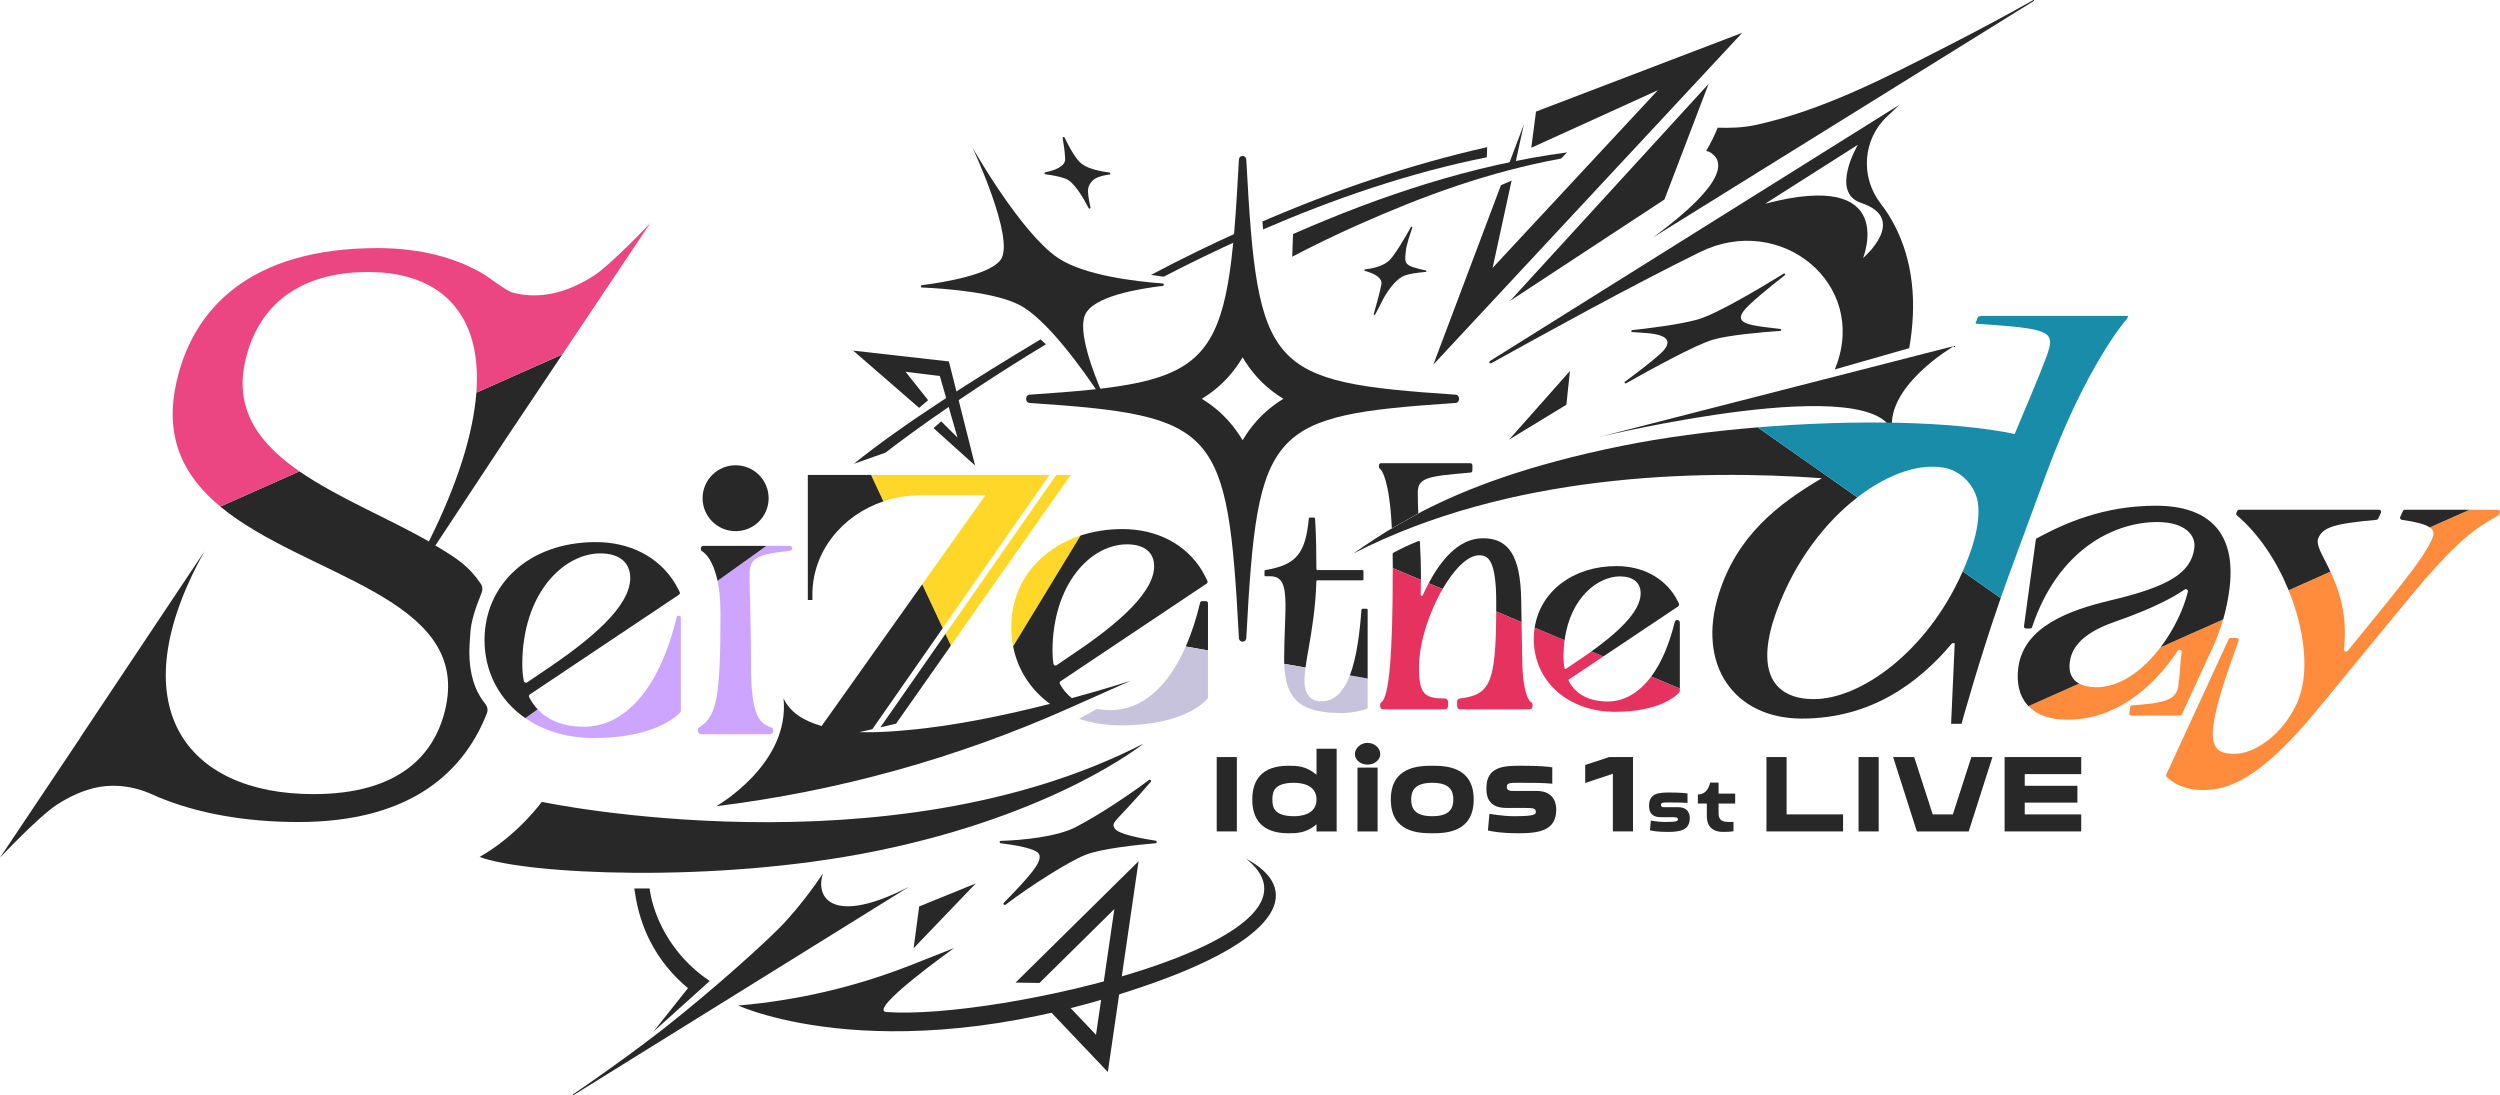 <svg width="541" height="237" viewBox="0 0 541 237" fill="none" xmlns="http://www.w3.org/2000/svg">
<g clip-path="url(#clip0_23_1890)">
<path d="M159.185 114.946C163.132 114.946 166.331 111.753 166.331 107.814C166.331 103.876 163.132 100.683 159.185 100.683C155.239 100.683 152.04 103.876 152.04 107.814C152.04 111.753 155.239 114.946 159.185 114.946Z" fill="#282828"/>
<path d="M306.922 111.105C306.853 109.66 306.808 108.201 306.808 106.619C306.808 103.356 308.957 103.051 318.061 102.283L318.211 102.269C318.444 102.251 318.63 102.051 318.63 101.815V100.688C318.63 100.438 318.425 100.233 318.175 100.233H298.865C298.615 100.233 298.41 100.438 298.41 100.688V101.065C298.41 101.224 298.492 101.369 298.697 101.506C299.07 101.851 300.692 103.956 301.193 114.328" fill="#282828"/>
<path d="M314.992 85.407C274.314 82.675 272.133 80.23 269.701 34.588C269.669 34.025 269.286 33.743 268.899 33.743C268.512 33.743 268.13 34.025 268.098 34.588C265.661 80.23 263.484 82.675 222.807 85.407C221.8 85.475 221.8 87.134 222.807 87.202C263.484 89.934 265.666 92.379 268.098 138.021C268.13 138.585 268.512 138.867 268.899 138.867C269.286 138.867 269.669 138.585 269.701 138.021C272.137 92.379 274.314 89.934 314.992 87.202C315.998 87.134 315.998 85.475 314.992 85.407ZM271.923 91.12C270.78 92.402 269.778 93.784 268.899 95.279C268.02 93.784 267.018 92.402 265.875 91.12C264.163 89.198 262.232 87.616 260.064 86.302C262.232 84.989 264.163 83.407 265.875 81.485C267.018 80.203 268.02 78.821 268.899 77.326C269.778 78.821 270.78 80.203 271.923 81.485C273.636 83.407 275.566 84.989 277.734 86.302C275.566 87.616 273.636 89.198 271.923 91.12Z" fill="#282828"/>
<path d="M267.656 179.923H263.298V163.828H267.656V179.923Z" fill="#282828"/>
<path d="M289.252 179.923H284.893V178.386C282.612 180.295 280.663 180.318 278.804 180.318C273.043 180.318 270.99 177.223 270.99 173.014C270.99 168.805 273.043 165.71 278.804 165.71C280.658 165.71 282.612 165.733 284.893 167.642V162.019H289.252V179.923ZM280.034 169.396C275.526 169.396 275.348 171.528 275.348 173.014C275.348 174.5 275.521 176.627 280.034 176.627C281.209 176.627 284.893 176.405 284.893 173.014C284.893 169.623 281.209 169.396 280.034 169.396Z" fill="#282828"/>
<path d="M298.688 163.183C298.688 164.369 297.536 165.46 295.933 165.46C294.33 165.46 293.2 164.369 293.2 163.183C293.2 161.997 294.352 160.756 295.933 160.756C297.513 160.756 298.688 161.942 298.688 163.183ZM298.114 179.923H293.756V166.105H298.114V179.923Z" fill="#282828"/>
<path d="M309.941 180.318C306.958 180.318 300.974 180.118 300.974 173.014C300.974 165.91 306.963 165.71 309.941 165.71C312.92 165.71 318.908 165.905 318.908 173.014C318.908 180.123 312.92 180.318 309.941 180.318ZM309.941 169.396C306.084 169.396 305.382 171.178 305.382 173.014C305.382 174.85 306.084 176.627 309.941 176.627C313.798 176.627 314.5 174.846 314.5 173.014C314.5 171.182 313.798 169.396 309.941 169.396Z" fill="#282828"/>
<path d="M335.913 169.596C334.183 169.396 331.104 169.396 328.7 169.396C326.596 169.396 326.072 169.446 326.072 170.337C326.072 171.155 326.974 171.155 327.525 171.155H332.511C336.619 171.155 336.77 174.35 336.77 175.191C336.77 179.673 333.213 180.318 328.627 180.318C324.92 180.318 323.189 179.973 321.987 179.723L322.31 176.109C322.31 176.109 325.193 176.627 327.57 176.627C332.029 176.627 332.357 176.255 332.357 175.709C332.357 174.941 331.806 174.841 330.125 174.841H325.967C321.659 174.841 321.659 171.723 321.659 170.532C321.659 165.705 325.717 165.705 329.324 165.705C333.131 165.705 335.062 165.901 335.913 166.051V169.592V169.596Z" fill="#282828"/>
<path d="M365.174 173.768C364.167 173.655 362.368 173.655 360.966 173.655C359.741 173.655 359.431 173.682 359.431 174.205C359.431 174.682 359.955 174.682 360.278 174.682H363.184C365.579 174.682 365.666 176.546 365.666 177.036C365.666 179.65 363.593 180.027 360.92 180.027C358.757 180.027 357.75 179.823 357.049 179.682L357.24 177.573C357.24 177.573 358.921 177.877 360.31 177.877C362.91 177.877 363.097 177.659 363.097 177.341C363.097 176.895 362.778 176.836 361.799 176.836H359.376C356.862 176.836 356.862 175.018 356.862 174.323C356.862 171.505 359.231 171.505 361.33 171.505C363.548 171.505 364.677 171.619 365.174 171.71V173.773V173.768Z" fill="#282828"/>
<path d="M375.493 171.732V173.882H371.9V175.673C371.9 176.741 371.928 177.868 374.032 177.868H375.129V179.891C374.223 180.004 373.872 180.023 372.893 180.023C372.251 180.023 369.359 180.023 369.359 176.646V173.887H367.419V171.923C369.71 171.923 370.06 169.355 370.06 169.355H371.9V171.737H375.493V171.732Z" fill="#282828"/>
<path d="M386.619 176.232H398.843V179.923H382.261V163.828H386.619V176.237V176.232Z" fill="#282828"/>
<path d="M406.548 179.923H402.19V163.828H406.548V179.923Z" fill="#282828"/>
<path d="M414.809 179.923L409.672 163.828H414.231L418.239 176.237H422.597L426.605 163.828H431.163L426.026 179.923H414.805H414.809Z" fill="#282828"/>
<path d="M450.377 176.232V179.923H433.796V163.828H450.377V167.519H438.154V170.046H449.553V173.687H438.154V176.237H450.377V176.232Z" fill="#282828"/>
<path d="M348.246 163.824C346.402 164.424 344.73 164.978 343.036 165.537V169.437L349.025 167.437V179.918H353.383V163.824H348.246Z" fill="#282828"/>
<path d="M92.809 117.177C84.006 112.128 73.058 107.714 64.796 102.001L47.673 109.619C65.903 124.709 101.494 129.095 96.493 152.87C94.316 163.219 86.533 171.846 67.834 171.846C40.117 171.846 25.576 152.702 44.289 119.236L17.365 159.601C17.365 159.601 17.379 159.62 17.383 159.629L0 185.595C0 185.595 8.366 176.709 12.205 174.205C14.878 172.46 17.383 171.355 19.674 170.71C24.064 169.469 28.737 170.023 32.895 171.891C33.304 172.078 33.723 172.26 34.147 172.437C34.265 172.519 34.334 172.569 34.334 172.569H34.447C42.545 175.914 52.751 177.886 64.578 177.886C87.303 177.886 99.854 168.387 105.355 154.384C105.624 153.697 105.506 152.929 105.041 152.357C102.71 149.493 101.562 145.752 101.562 141.035C101.562 140.348 101.644 138.889 101.803 136.708C101.954 134.626 102.751 131.858 104.235 128.245C104.235 128.245 104.235 128.24 104.235 128.236C104.49 127.608 104.431 126.895 104.048 126.336C101.352 122.372 99.034 120.963 94.216 118.046L109.418 95.029L121.7 76.685L103.083 84.966C102.409 93.825 99.043 104.687 92.804 117.182L92.809 117.177Z" fill="#282828"/>
<path d="M128.531 59.636C121.022 64.54 114.855 64.363 110.957 63.318C109.477 62.922 105.834 60 104.508 59.227C98.843 55.932 91.379 53.687 81.683 53.687C54.363 53.687 41.566 66.622 38.082 83.185C35.541 95.266 40.113 103.365 47.673 109.619L64.796 102.001C56.398 96.197 50.774 89.048 52.987 78.526C55.346 67.313 63.489 58.864 79.67 58.864C95.851 58.864 104.344 68.404 103.092 84.962L121.709 76.68L140.746 48.246C140.746 48.246 132.38 57.132 128.541 59.636H128.531Z" fill="#EB4682"/>
<path d="M410.032 48.846C409.162 47.151 408.147 45.56 406.994 44.074C402.527 38.306 403.069 30.17 408.393 25.18C408.424 25.153 408.456 25.121 408.484 25.093L411.038 22.671L322.529 78.058C322.529 78.058 322.201 78.262 322.306 78.485C322.442 78.776 322.793 78.553 322.793 78.553C333.418 72.663 352.663 62.013 367.934 54.523C385.28 46.015 404.225 61.323 397.29 79.33C397.135 79.735 397.039 79.948 397.039 79.948L413.156 75.34C414.887 65.49 413.962 56.491 410.032 48.851V48.846ZM403.173 55.837C403.173 55.837 410.952 36.452 381.969 44.092L402.053 31.32C402.053 31.32 395.932 41.647 402.745 43.91C413.133 47.365 403.169 55.837 403.169 55.837H403.173Z" fill="#282828"/>
<path d="M321.818 31.843C305.141 35.606 288.878 41.151 273.176 47.933L273.335 49.642C288.614 43.033 305.077 37.361 321.745 34.034C321.764 33.297 321.786 32.561 321.823 31.843H321.818Z" fill="#282828"/>
<path d="M440.162 0.032C440.112 -0.05 439.939 0.05 439.939 0.05C433.805 3.513 427.579 6.822 421.313 10.027C408.215 16.726 394.343 23.939 379.852 27.057C377.115 27.643 374.414 27.721 371.704 27.63C371.067 29.243 370.238 30.929 369.209 32.666C369.405 32.716 369.605 32.761 369.801 32.811C373.025 34.511 374.432 39.074 357.764 51.351L440.062 0.236C440.062 0.236 440.23 0.15 440.158 0.032H440.162Z" fill="#282828"/>
<path d="M178.112 188.958C176.254 194.549 180.499 200.271 196.721 191.89L124.15 236.959C124.15 236.959 124.014 237.059 123.95 236.959C123.905 236.886 124.05 236.786 124.05 236.786C129.183 233.296 134.233 229.669 139.211 225.969C149.622 218.238 163.193 206.275 168.453 201.012C173.713 195.749 178.108 188.963 178.108 188.963L178.112 188.958Z" fill="#282828"/>
<path d="M339.101 32.979C318.558 35.72 298.756 42.329 279.815 50.646L279.633 55.555C284.187 53.146 288.942 50.873 293.701 48.737C308.311 42.247 322.078 37.224 337.84 34.306L339.101 32.979Z" fill="#282828"/>
<path d="M345.969 94.588L422.847 74.881C422.847 74.881 407.095 84.03 409.681 94.12C407.095 79.808 345.969 94.588 345.969 94.588Z" fill="#282828"/>
<path d="M141.392 223.26L148.875 213.838C145.441 210.984 142.722 207.616 140.741 203.766C139.097 200.571 137.981 197.048 137.426 193.299L137.271 192.258H140.577L140.7 193.026C141.461 197.848 144.817 206.434 153.584 212.288L141.397 223.26H141.392Z" fill="#282828"/>
<path d="M226.227 37.711C225.981 37.679 225.963 37.329 226.209 37.283C228.026 36.92 230.572 36.097 230.503 34.37C230.444 32.902 230.184 31.161 229.961 29.884C229.916 29.634 230.262 29.52 230.371 29.752C231.268 31.629 232.812 34.547 234.142 35.502C235.745 36.652 238.4 37.111 240.094 37.338C240.331 37.37 240.354 37.733 240.117 37.765C237.549 38.102 236.232 38.733 235.59 40.37C235.24 41.261 235.618 43.292 235.982 44.878C236.041 45.128 235.695 45.256 235.577 45.028C234.42 42.779 232.416 39.356 230.603 38.679C229.214 38.156 227.493 37.87 226.222 37.715L226.227 37.711Z" fill="#282828"/>
<path d="M199.503 62.218C199.194 62.204 199.175 61.754 199.485 61.713C204.777 61.032 214.3 59.382 216.563 56.187C219.737 51.701 210.415 31.889 210.415 31.889C210.415 31.889 220.83 50.314 228.9 55.787C234.543 59.614 245.805 60.913 251.603 61.341C251.926 61.364 251.935 61.836 251.612 61.873C246.22 62.495 236.528 64.159 234.807 68.136C233.24 71.763 236.46 80.339 238.655 85.398C238.801 85.739 238.327 85.993 238.122 85.684C234.283 79.907 226.477 68.972 220.539 65.959C215.274 63.282 204.968 62.463 199.503 62.213V62.218Z" fill="#282828"/>
<path d="M251.821 59.877C257.395 56.991 263.243 54.146 269.291 51.428L269.195 49.683C265.72 51.237 262.268 52.846 258.853 54.514C255.556 56.123 252.286 57.791 249.043 59.505C249.936 59.636 250.86 59.759 251.817 59.873L251.821 59.877Z" fill="#282828"/>
<path d="M225.17 73.444C211.257 81.762 195.272 91.852 184.775 100.365L191.625 97.952C191.625 97.952 205.214 87.243 226.345 74.508C225.954 74.14 225.562 73.785 225.17 73.444Z" fill="#282828"/>
<path d="M295.368 58.623C295.195 58.577 295.213 58.327 295.391 58.305C296.843 58.127 299.439 57.627 300.751 56.246C302.012 54.919 304.094 51.342 305.337 49.119C305.433 48.946 305.697 49.064 305.633 49.251C305.045 50.928 304.308 53.21 304.239 54.219C304.125 55.909 303.561 57.087 305.77 57.809C306.803 58.145 307.792 58.377 308.552 58.523C308.739 58.559 308.725 58.827 308.534 58.846C306.972 58.973 304.563 59.255 303.456 59.864C301.744 60.8 299.981 63.327 298.988 65.363C298.497 66.368 297.977 67.34 297.581 68.067C297.486 68.24 297.226 68.136 297.281 67.945C297.804 66.127 298.688 62.959 298.929 61.559C299.216 59.891 296.807 59.005 295.368 58.627V58.623Z" fill="#282828"/>
<path d="M351.857 82.953C351.63 83.08 351.42 82.757 351.63 82.603C354.171 80.721 357.682 78.053 359.354 76.503C362.132 73.922 361.011 72.426 356.238 72.072C354.982 71.976 353.989 71.908 353.201 71.858C352.946 71.84 352.937 71.467 353.192 71.44C356.84 71.044 363.293 70.249 367.241 69.177C371.29 68.081 380.749 62.445 385.995 59.209C386.223 59.068 386.446 59.386 386.237 59.55C382.999 62.086 378.476 65.754 377.338 67.272C375.516 69.699 377.921 70.295 382.211 70.817C383.509 70.976 384.511 71.094 385.28 71.19C385.535 71.222 385.526 71.59 385.271 71.608C381.509 71.867 374.113 72.481 370.584 73.54C366.8 74.676 357.127 79.985 351.862 82.957L351.857 82.953Z" fill="#282828"/>
<path d="M216.554 182.481C216.235 182.441 216.253 181.972 216.577 181.963C221.158 181.841 228.773 181.082 232.771 178.995C238.104 176.214 244.471 171.91 248.656 168.782C248.925 168.582 249.248 168.937 249.029 169.192C241.233 178.2 240.358 177.823 241.237 179.291C241.966 180.504 246.953 181.445 250.091 181.927C250.419 181.977 250.4 182.45 250.072 182.477C246.033 182.827 238.323 183.636 234.916 184.986C231.205 186.454 223.107 191.608 217.601 195.78C217.328 195.989 216.996 195.612 217.237 195.362C222.716 189.717 225.872 186.29 224.774 184.731C223.963 183.581 219.692 182.859 216.558 182.481H216.554Z" fill="#282828"/>
<path d="M117.237 173.528C117.237 173.528 112.077 180.732 103.789 185.44C113.576 189.172 154.463 191.281 189.393 184.2C228.581 176.255 247.463 160.91 247.463 160.91C192.121 189.372 117.242 173.523 117.242 173.523L117.237 173.528Z" fill="#282828"/>
<path d="M369.746 18.144L360.187 43.169L326.787 65.104L369.746 18.144Z" fill="#282828"/>
<path d="M184.629 75.876L205.342 78.217L211.012 100.742L202.022 92.647L203.684 91.184L207.2 94.693L203.379 81.371L195.965 80.457L200.847 86.602L198.893 88.257L184.629 75.876Z" fill="#282828"/>
<path d="M159.768 217.592C172.616 216.497 185.235 213.538 197.222 208.807L206.476 205.152C206.476 205.152 187.476 218.674 191.843 219.001C215.702 220.788 291.497 203.462 269.696 185.849C281.696 192.285 277.734 202.607 250.132 212.516C192.959 233.032 159.768 217.597 159.768 217.597V217.592Z" fill="#282828"/>
<path d="M224.382 215.824L228.736 215.052L237.175 223.937L241.146 196.721L224.934 212.716L219.765 212.629L246.388 186.368L239.734 231.987L224.382 215.824Z" fill="#282828"/>
<path d="M198.911 196.153L211.157 191.172L197.704 205.202L198.911 196.153Z" fill="#282828"/>
<path d="M326.564 95.134L339.734 80.28L338.969 87.58L326.564 95.134Z" fill="#282828"/>
<path d="M326.277 36.179L327.816 35.838L329.752 26.953L326.277 36.179Z" fill="#282828"/>
<path d="M332.393 24.144L331.368 31.979L358.762 19.521L323.002 57.968L327.11 39.083L324.806 40.079L310.173 78.903L377.019 7.099L332.393 24.144Z" fill="#282828"/>
<path d="M151.38 157.356C151.152 157.497 151.006 157.738 151.006 158.006V158.12C151.006 158.542 151.348 158.888 151.776 158.888H166.577C167 158.888 167.346 158.547 167.346 158.12C167.346 157.792 167.141 157.506 166.832 157.397C164.573 156.602 162.528 155.215 162.528 144.375C162.528 134.671 162.2 128.395 162.2 124.154C162.2 120.418 164.687 119.891 170.953 119.186C171.227 119.155 171.432 118.927 171.432 118.655C171.432 118.359 171.19 118.118 170.894 118.118H165.862L155.278 125.681C155.661 127.508 155.911 129.836 155.911 132.794C155.911 150.643 155.146 155.02 151.384 157.352L151.38 157.356Z" fill="#CDA5FF"/>
<path d="M147.217 154.134C147.295 154.052 147.336 153.943 147.336 153.829V133.667C147.336 133.417 147.131 133.213 146.88 133.213C146.671 133.213 146.488 133.358 146.438 133.562C142.408 150.107 134.62 157.265 126.346 157.265C122.11 157.265 118.685 155.965 116.363 153.506L113.69 155.415C117.602 158.115 122.657 159.711 128.55 159.711C141.543 159.711 146.438 154.997 147.222 154.138L147.217 154.134Z" fill="#CDA5FF"/>
<path d="M147.081 128.122C146.866 127.686 146.488 126.927 146.106 126.277C142.431 120.245 135.978 117.309 128.95 117.309C114.245 117.309 104.85 126.686 104.85 138.508C104.85 145.457 108.102 151.557 113.68 155.406L116.354 153.497C115.625 152.725 115.006 151.847 114.505 150.852C114.4 150.648 114.473 150.398 114.664 150.27L146.926 128.699C147.117 128.572 147.185 128.327 147.085 128.122H147.081ZM117.597 145.275L114.068 147.671C113.794 147.857 113.425 147.702 113.362 147.38C113.139 146.271 113.025 145.098 113.025 143.807C113.025 128.317 122.01 119.754 129.934 119.754C134.183 119.754 136.387 121.872 136.387 125.054C136.387 131.249 127.976 138.344 117.597 145.275Z" fill="#282828"/>
<path d="M152.195 118.127C151.899 118.127 151.657 118.368 151.657 118.664V118.818C151.657 119.009 151.758 119.177 151.917 119.277C152.577 119.682 154.322 121.145 155.269 125.695L165.853 118.132H152.19L152.195 118.127Z" fill="#282828"/>
<path d="M231.706 102.774H228.577L204.59 137.189L205.77 139.707L231.706 102.774Z" fill="#FFD728"/>
<path d="M227.115 102.774H188.487L191.165 108.496C193.71 107.637 196.47 107.169 199.353 107.169H213.252L199.562 126.449L204.003 135.94L227.115 102.778V102.774Z" fill="#FFD728"/>
<path d="M218.836 135.73C218.836 137.162 218.977 138.544 219.236 139.876L233.828 115.896C224.779 118.868 218.836 126.308 218.836 135.735V135.73Z" fill="#FFD728"/>
<path d="M174.811 102.774V129.84H175.803V128.676C175.803 119.391 182.175 111.519 191.165 108.496L188.487 102.774H174.811Z" fill="#282828"/>
<path d="M193.906 156.606L205.77 139.707L204.59 137.189L190.518 157.388L193.906 156.606Z" fill="#282828"/>
<path d="M261.28 125.704C261.28 125.704 260.711 124.486 260.137 123.504C256.649 117.777 250.373 114.491 242.922 114.491C239.653 114.491 236.597 114.987 233.828 115.896L219.236 139.876C220.238 144.993 223.08 149.302 227.22 152.316C218.075 154.647 206.658 157.102 196.343 157.997C189.899 158.62 185.996 158.438 185.996 158.438L188.778 157.792L204.007 135.94L199.567 126.449L177.803 157.106C173.859 156.002 170.921 154.093 169.551 151.102C171.026 165.392 155.005 174.459 155.005 174.459C181.328 171.214 207.018 164.083 231.236 153.297L244.658 147.321C244.658 147.321 239.525 149.016 231.929 151.079C230.895 150.248 230.034 149.225 229.365 148.016C229.251 147.807 229.315 147.548 229.51 147.421L261.125 126.281C261.312 126.154 261.38 125.913 261.285 125.709L261.28 125.704ZM231.532 141.989L228.663 143.939C228.586 143.993 228.495 144.016 228.408 144.016C228.345 144.016 228.285 144.003 228.226 143.98C228.085 143.916 227.98 143.784 227.957 143.63C227.825 142.775 227.762 141.894 227.762 140.926C227.762 126.445 235.959 117.796 243.888 117.796C247.618 117.796 249.758 119.523 249.758 122.536C249.758 129.058 239.356 136.762 231.532 141.985V141.989Z" fill="#282828"/>
<path d="M283.172 140.398C283.86 136.412 284.716 131.449 284.857 125.804C284.857 125.686 284.957 125.59 285.075 125.59H294.835C294.958 125.59 295.054 125.49 295.054 125.372V123.577C295.054 123.454 294.953 123.359 294.835 123.359H285.085C284.962 123.359 284.866 123.259 284.866 123.141C284.857 115.15 284.579 112.305 284.565 112.187C284.552 112.073 284.461 111.991 284.347 111.991H283.445C283.331 111.991 283.236 112.078 283.227 112.191C282.516 119.832 280.494 122.236 273.818 123.363C273.713 123.381 273.635 123.472 273.635 123.581V124.481C273.635 124.604 273.736 124.7 273.854 124.7H274.874C275.803 124.7 276.495 124.949 276.992 125.463C278.399 126.922 278.258 130.572 278.062 135.649C277.98 137.744 277.889 140.121 277.889 142.73C277.889 143.048 277.894 143.357 277.903 143.657L282.512 144.466C282.675 143.253 282.908 141.885 283.167 140.403L283.172 140.398Z" fill="#282828"/>
<path d="M261.403 130.535C261.403 130.285 261.198 130.081 260.948 130.081H260.146C259.932 130.081 259.75 130.226 259.704 130.431C258.862 133.962 257.819 137.13 256.598 139.907L261.408 140.753V130.535H261.403Z" fill="#282828"/>
<path d="M240.358 153.666C239.306 153.666 238.314 153.579 237.375 153.42L233.523 155.552C236.26 156.474 239.284 156.974 242.522 156.974C256.612 156.974 261.121 151.438 261.303 151.202C261.367 151.12 261.403 151.02 261.403 150.92V140.753L256.594 139.907C252.709 148.757 247.035 153.666 240.358 153.666Z" fill="#C8C3DC"/>
<path d="M290.404 154.311C293.059 154.311 295.696 153.438 295.81 153.402C295.901 153.37 295.96 153.288 295.96 153.193V146.825L292.112 146.148C290.823 149.502 288.901 151.775 285.968 151.775C284.292 151.775 282.288 150.984 282.288 147.207C282.288 146.425 282.379 145.498 282.516 144.457L277.907 143.648C278.144 151.493 281.51 154.306 290.404 154.306V154.311Z" fill="#C8C3DC"/>
<path d="M307.268 117.273C307.268 117.2 307.227 117.132 307.163 117.096C307.127 117.073 307.081 117.059 307.04 117.059C307.013 117.059 306.986 117.064 306.958 117.077C304.982 117.859 303.142 118.723 301.489 119.645C301.416 119.686 301.37 119.764 301.37 119.85C301.388 120.759 301.398 121.718 301.398 122.736C301.398 122.804 301.398 122.872 301.398 122.941L307.491 125.495C307.509 122.136 307.391 119.523 307.268 117.273Z" fill="#282828"/>
<path d="M320.07 120.164C321.95 120.164 323.786 120.959 323.786 130.435C323.786 131.09 323.786 131.713 323.781 132.326L329.269 134.631L329.187 129.726C329.023 120.441 326.555 116.477 320.944 116.477C315.333 116.477 311.562 121.759 309.167 126.199L312.177 127.463C314.646 123.209 317.601 120.164 320.065 120.164H320.07Z" fill="#282828"/>
<path d="M298.925 151.979C298.761 152.102 298.665 152.297 298.665 152.502V152.852C298.665 153.211 298.957 153.502 299.316 153.502H312.696C313.056 153.502 313.348 153.211 313.348 152.852V151.802C313.348 151.443 313.056 151.152 312.696 151.152C308.338 151.152 307.072 150.27 307.072 144.448C307.072 139.067 309.294 132.44 312.182 127.463L309.171 126.199C308.666 127.136 308.233 128.031 307.874 128.836C307.837 128.917 307.755 128.967 307.664 128.967C307.646 128.967 307.632 128.967 307.614 128.963C307.509 128.94 307.436 128.845 307.436 128.736C307.468 127.581 307.486 126.504 307.491 125.495L301.398 122.941C301.393 141.739 300.628 150.702 298.929 151.984L298.925 151.979Z" fill="#E6325F"/>
<path d="M315.898 151.152C315.57 151.193 315.32 151.47 315.32 151.802V152.852C315.32 153.211 315.611 153.502 315.975 153.502H330.99C331.35 153.502 331.646 153.211 331.646 152.852V152.502C331.646 152.247 331.5 152.016 331.273 151.911C331.259 151.902 331.241 151.893 331.227 151.884C331.054 151.752 329.542 150.384 329.406 143.03L329.269 134.626L323.781 132.322C323.699 147.825 322.492 150.37 315.898 151.147V151.152Z" fill="#E6325F"/>
<path d="M349.507 154.034C359.085 154.034 362.733 150.57 363.366 149.875C363.457 149.775 363.507 149.643 363.507 149.502V148.993L357.318 146.398C354.704 149.907 351.489 151.802 347.886 151.802C343.888 151.802 340.968 150.248 339.447 147.311C339.397 147.211 339.429 147.089 339.52 147.03L346.957 142.057L344.37 140.971C343.341 141.707 342.321 142.407 341.351 143.053L338.892 144.721C338.855 144.743 338.81 144.757 338.769 144.757C338.741 144.757 338.71 144.753 338.682 144.739C338.614 144.712 338.564 144.648 338.55 144.575C338.409 143.812 338.336 143.021 338.336 142.153C338.336 140.871 338.423 139.671 338.573 138.539L332.092 135.821C331.97 136.612 331.906 137.43 331.906 138.271C331.906 147.407 339.306 154.038 349.503 154.038L349.507 154.034Z" fill="#E6325F"/>
<path d="M350.528 124.731C353.397 124.731 355.041 126.068 355.041 128.399C355.041 132.522 349.594 137.239 344.375 140.966L346.962 142.053L363.111 131.254C363.338 131.099 363.42 130.799 363.302 130.554C363.12 130.185 362.847 129.645 362.578 129.181C359.991 124.936 355.337 122.5 349.808 122.5C340.39 122.5 333.318 127.972 332.102 135.821L338.582 138.539C339.848 129.049 346.01 124.731 350.528 124.731Z" fill="#282828"/>
<path d="M363.511 134.712C363.511 134.408 363.261 134.158 362.956 134.158C362.701 134.158 362.478 134.331 362.418 134.581C361.216 139.521 359.476 143.507 357.327 146.393L363.516 148.989V134.708L363.511 134.712Z" fill="#282828"/>
<path d="M392.562 151.288C383.468 151.288 379.779 144.948 384.488 132.154C388.482 121.3 395.058 112.95 401.935 107.633L380.362 92.479C369.965 93.338 359.786 94.702 350.942 96.493C330.485 100.638 317.282 105.765 307.792 110.646L300.236 114.9C296.283 117.336 292.872 119.782 292.872 119.782C326.514 102.479 367.369 101.551 394.243 103.483C384.825 109.051 375.958 115.818 371.959 128.499C367.096 143.934 375.279 155.502 389.935 155.502C404.59 155.502 414.991 148.075 422.438 139.189H423.002L422.219 156.629H424.473C424.473 156.629 428.285 142.789 432.953 129.422L424.737 123.65C417.009 141.166 402.536 151.284 392.567 151.284L392.562 151.288Z" fill="#282828"/>
<path d="M442.772 102.629C451.593 78.662 460.328 68.918 460.328 68.918L460.533 68.354H428.75L428.035 68.554L427.488 70.04C443.869 71.163 444.944 71.504 442.831 77.24C441.31 81.371 438.518 87.811 435.986 93.911C422.228 91.061 400.86 90.784 380.357 92.479L401.93 107.633C407.523 103.31 413.316 100.992 418.079 100.992C418.94 100.992 419.755 101.056 420.52 101.179C422.173 101.442 423.704 102.224 424.96 103.324L424.974 103.333C426.778 104.915 427.921 107.128 428.103 109.519C428.317 112.346 427.716 115.882 426.154 120.127C425.712 121.332 425.234 122.509 424.728 123.65L432.944 129.422C433.449 127.977 433.964 126.54 434.483 125.127L442.767 102.624L442.772 102.629Z" fill="#198CAA"/>
<path d="M295.96 131.954C295.96 131.831 295.86 131.735 295.741 131.735H294.84C294.726 131.735 294.63 131.826 294.621 131.94C294.248 136.903 293.605 142.257 292.112 146.152L295.96 146.83V131.958V131.954Z" fill="#282828"/>
<path d="M447.294 155.743C459.604 155.743 467.596 146.384 471.267 140.803C471.354 140.671 471.499 140.598 471.65 140.598C471.704 140.598 471.754 140.607 471.804 140.626C472.005 140.698 472.128 140.898 472.1 141.107C471.941 142.394 471.85 143.566 471.754 144.753C471.659 145.984 471.568 147.148 471.404 148.325C470.976 151.457 468.644 152.12 461.38 152.647C461.166 152.661 460.988 152.829 460.961 153.038L460.779 154.347C460.761 154.479 460.802 154.611 460.888 154.706C460.975 154.806 461.102 154.861 461.234 154.861H471.75C471.927 154.861 472.091 154.756 472.164 154.597L478.804 140.194C479.724 138.194 480.485 136.135 481.09 134.035L467.546 140.062C463.885 144.898 458.966 148.716 453.638 148.716C452.126 148.716 450.874 148.434 449.922 147.911L438.951 152.793C440.791 154.72 443.664 155.738 447.289 155.738L447.294 155.743Z" fill="#FF8C3C"/>
<path d="M497.043 152.22C493.774 159.311 487.653 163.138 483.554 163.138C481.473 163.138 480.239 162.706 479.565 161.742C477.848 159.283 479.214 152.811 484.442 138.658C484.492 138.517 484.474 138.362 484.387 138.239C484.301 138.117 484.164 138.044 484.014 138.044H482.702C482.525 138.044 482.361 138.149 482.288 138.308L468.79 167.583C468.717 167.742 468.739 167.928 468.853 168.06C468.949 168.178 471.299 170.96 476.695 170.96C482.092 170.96 488.978 168.842 501.57 153.47L521.08 129.745C531.45 117.15 535.526 114.378 540.567 111.591C540.654 111.546 540.718 111.473 540.759 111.382L540.954 110.955C541.018 110.814 541.009 110.651 540.923 110.519C540.841 110.387 540.695 110.31 540.54 110.31H534.415L525.812 114.137C526.112 114.341 526.327 114.559 526.454 114.796C526.714 115.268 526.654 115.882 526.267 116.718C525.033 119.395 522.947 122.545 514.978 132.326L508.051 140.835C507.964 140.944 507.832 141.003 507.696 141.003C507.636 141.003 507.577 140.989 507.518 140.966C507.331 140.889 507.217 140.698 507.24 140.498C508.055 132.926 506.133 127.563 504.307 123.709L495.254 127.74C498.847 136.517 499.881 146.052 497.039 152.225L497.043 152.22Z" fill="#FF8C3C"/>
<path d="M520.42 110.305C520.242 110.305 520.078 110.41 520.005 110.569L519.413 111.851C519.354 111.982 519.359 112.132 519.427 112.26C519.495 112.387 519.618 112.473 519.764 112.491C522.888 112.937 524.828 113.46 525.812 114.132L534.415 110.305H520.42Z" fill="#282828"/>
<path d="M503.182 121.432C502.021 119.164 501.183 117.527 501.698 116.409C502.709 114.214 504.672 113.341 514.276 112.491C514.44 112.478 514.581 112.378 514.65 112.228L515.242 110.946C515.306 110.805 515.296 110.642 515.21 110.51C515.123 110.378 514.982 110.301 514.827 110.301H484.556C484.378 110.301 484.214 110.405 484.142 110.564L483.946 110.992C483.859 111.178 483.909 111.396 484.064 111.528C488.791 115.518 492.685 121.427 495.263 127.727L504.316 123.695C503.925 122.872 503.538 122.113 503.187 121.423L503.182 121.432Z" fill="#282828"/>
<path d="M448.806 147.043C447.995 146.116 447.695 144.857 447.904 143.303C448.237 140.871 449.621 137.317 457.778 134.503C466.007 131.649 470.461 129.163 472.747 127.581C472.825 127.527 472.916 127.499 473.007 127.499C473.098 127.499 473.189 127.527 473.266 127.581C473.421 127.686 473.499 127.881 473.453 128.063C472.551 131.79 470.443 136.249 467.551 140.071L481.095 134.044C481.76 131.735 482.238 129.367 482.511 126.968C483.149 121.313 482.124 116.941 479.464 113.973C476.768 110.964 472.419 109.437 466.535 109.437C455.255 109.437 446.848 113.2 440.782 116.477C440.654 116.546 440.568 116.673 440.545 116.818L437.99 135.503C437.972 135.635 438.013 135.767 438.099 135.862C438.186 135.962 438.309 136.017 438.441 136.017H439.315C439.511 136.017 439.684 135.894 439.748 135.708C445.349 118.941 457.432 112.969 466.877 112.969C470.042 112.969 472.515 113.805 473.845 115.328C474.669 116.268 475.015 117.418 474.847 118.65C474.118 123.99 469.327 126.954 456.534 129.967C447.973 132.013 437.985 135.508 436.769 144.407C436.309 147.761 436.983 150.575 438.714 152.556C438.787 152.643 438.869 152.725 438.946 152.806L449.917 147.925C449.48 147.684 449.102 147.398 448.801 147.052L448.806 147.043Z" fill="#282828"/>
</g>
<defs>
<clipPath id="clip0_23_1890">
<rect width="541" height="237" fill="white"/>
</clipPath>
</defs>
</svg>
